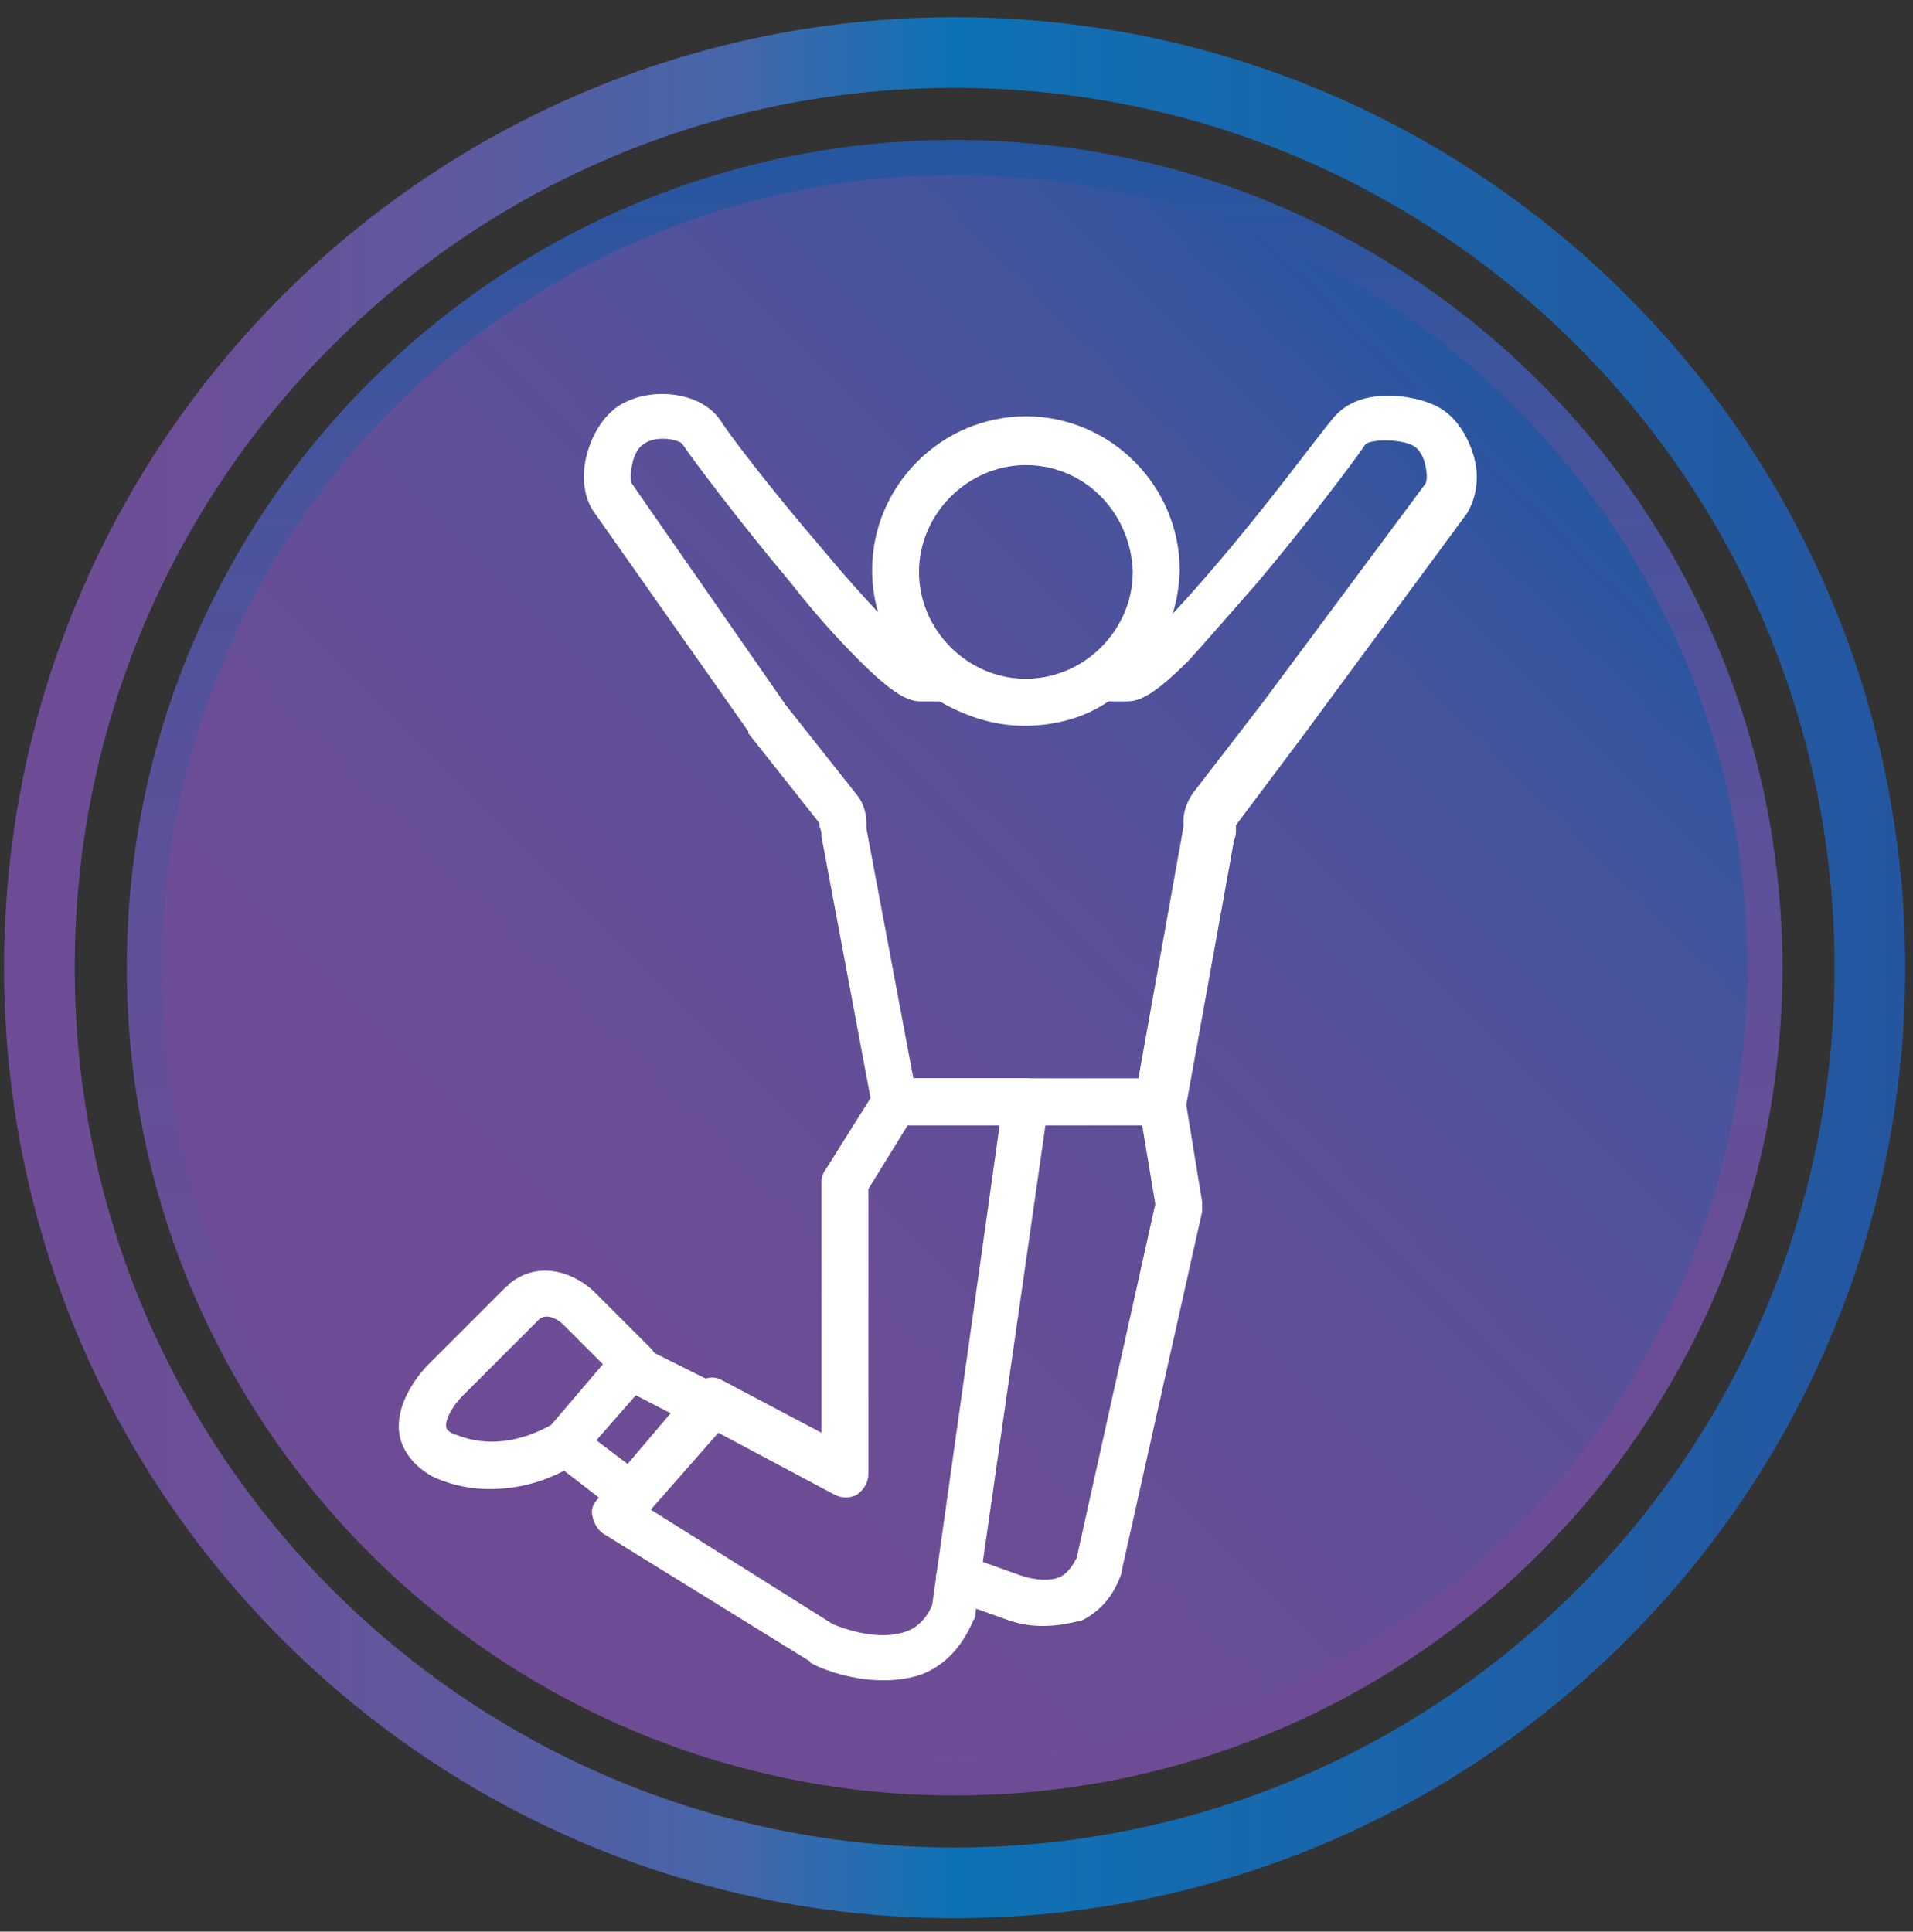 <svg width="102" height="103" viewBox="0 0 102 103" fill="none" xmlns="http://www.w3.org/2000/svg">
<rect x="0" y="0" width="102" height="103" fill="#333333" stroke="none"/>
<path d="M46.9 30.3C49.4 25.3 44.3 26.6 46.4 23.3" stroke="white" stroke-width="1.983" stroke-miterlimit="22.926" stroke-linecap="round" stroke-linejoin="round"/>
<path d="M50.9 94.8C74.759 94.8 94.1 75.459 94.1 51.6C94.1 27.741 74.759 8.4 50.9 8.4C27.041 8.4 7.7 27.741 7.7 51.6C7.7 75.459 27.041 94.8 50.9 94.8Z" fill="url(#paint0_linear_1_1767)" stroke="url(#paint1_linear_1_1767)" stroke-width="1.874" stroke-miterlimit="10"/>
<path d="M50.9 100.4C77.852 100.4 99.7 78.551 99.7 51.6C99.7 24.648 77.852 2.8 50.9 2.8C23.948 2.8 2.1 24.648 2.1 51.6C2.1 78.551 23.948 100.4 50.9 100.4Z" stroke="url(#paint2_linear_1_1767)" stroke-width="3.768" stroke-miterlimit="10"/>
<path fill-rule="evenodd" clip-rule="evenodd" d="M55.6 86.7C54.9 86.7 54.3 86.6 53.5 86.3L50.7 85.3C50.1 85.1 49.7 84.4 50 83.7C50.2 83.1 50.9 82.7 51.6 83L54.4 84C55.3 84.3 56 84.3 56.5 84.1C57.1 83.8 57.3 83.2 57.4 83.1L61.6 64.2L60.9 60H54.9C54.2 60 53.7 59.4 53.7 58.8C53.7 58.1 54.3 57.6 54.9 57.6H62C62.6 57.6 63.1 58 63.2 58.6L64.1 64.1C64.1 64.3 64.1 64.4 64.1 64.6L59.8 83.8V83.9C59.7 84.1 59.3 85.6 57.7 86.4C56.9 86.6 56.3 86.7 55.6 86.7Z" fill="white"/>
<path fill-rule="evenodd" clip-rule="evenodd" d="M48.7 57.5H60.7L63.1 44.1C63.1 44 63.1 43.9 63.1 43.8C63.1 43.4 63.2 42.9 63.6 42.3L67.3 37.5L76 25.8C76.1 25.6 76.1 25.3 76 24.8C75.9 24.3 75.6 23.9 75.4 23.8C74.8 23.4 73.1 23.4 72.8 23.7C72.2 24.6 69.7 27.9 67.1 31C65.6 32.7 64.4 34.1 63.4 35.2C61.6 37 60.8 37.4 60.1 37.4H59.1C57.8 38.3 56.2 38.7 54.6 38.7C53 38.7 51.5 38.2 50.1 37.4H49.1C48.4 37.4 47.6 37 45.8 35.2C44.8 34.2 43.5 32.8 42.1 31C39.5 27.9 37 24.6 36.4 23.7C36.2 23.4 34.9 23.2 34.3 23.7C34.1 23.8 33.8 24.2 33.7 24.8C33.6 25.3 33.6 25.7 33.7 25.8L41.9 37.6L45.7 42.4C46.1 42.9 46.2 43.5 46.2 43.9C46.2 44 46.2 44.1 46.2 44.2L48.7 57.5ZM61.8 60H47.7C47.1 60 46.6 59.6 46.5 59L43.8 44.6C43.8 44.4 43.8 44.3 43.7 44.1C43.7 44 43.7 43.9 43.7 43.9L39.9 39.1C39.9 39.1 39.9 39.1 39.9 39L31.6 27.2C31.1 26.4 31 25.3 31.3 24.2C31.6 23.1 32.2 22.2 32.9 21.7C34.5 20.6 37.3 20.8 38.4 22.4C38.9 23.2 41.2 26.2 43.7 29.1C47.7 33.9 49 34.7 49.3 34.9H50.6C50.9 34.9 51.1 35 51.3 35.1C52.3 35.8 53.4 36.2 54.7 36.2C55.9 36.2 57.1 35.8 58.1 35.1C58.3 34.9 58.6 34.9 58.8 34.9H60.1C60.4 34.8 61.7 33.9 65.7 29.1C68.2 26.1 70.4 23.1 71 22.4C71.6 21.6 72.6 21.1 74 21.1C75.1 21.1 76.3 21.4 77 21.9C77.7 22.4 78.3 23.3 78.6 24.4C78.9 25.5 78.7 26.6 78.2 27.4L69.5 39.2L65.9 44C65.9 44.1 65.9 44.2 65.9 44.3C65.9 44.4 65.9 44.6 65.8 44.8L63.2 59.2C62.9 59.5 62.4 60 61.8 60Z" fill="white"/>
<path fill-rule="evenodd" clip-rule="evenodd" d="M54.7 24.8C51.6 24.8 49 27.4 49 30.5C49 33.6 51.6 36.2 54.7 36.2C57.8 36.2 60.4 33.6 60.4 30.5C60.3 27.3 57.8 24.8 54.7 24.8ZM54.7 38.6C50.2 38.6 46.5 34.9 46.5 30.4C46.5 25.9 50.2 22.2 54.7 22.2C59.2 22.2 62.9 25.9 62.9 30.4C62.8 35 59.1 38.6 54.7 38.6Z" fill="white"/>
<path fill-rule="evenodd" clip-rule="evenodd" d="M44.4 86.6C45.1 86.9 46.9 87.5 48.3 87C48.9 86.8 49.4 86.3 49.7 85.6L53.3 60H48.4L46.3 63.4V78.6C46.3 79 46.1 79.4 45.7 79.7C45.3 79.9 44.9 79.9 44.5 79.7L38.3 76.4L34.7 80.5L44.4 86.6ZM47.1 89.6C45.1 89.6 43.4 88.8 43.3 88.7C43.3 88.7 43.2 88.7 43.2 88.6L32.2 81.8C31.9 81.6 31.7 81.3 31.6 80.9C31.5 80.5 31.6 80.2 31.9 79.9L37 73.9C37.4 73.5 38 73.3 38.5 73.6L43.8 76.4V63C43.8 62.8 43.9 62.5 44 62.4L46.7 58.1C46.9 57.7 47.3 57.5 47.7 57.5H54.7C55.1 57.5 55.4 57.7 55.6 57.9C55.8 58.2 55.9 58.5 55.9 58.9L52 86.1C52 86.2 52 86.3 51.9 86.4C51.3 87.8 50.4 88.8 49.1 89.3C48.5 89.5 47.8 89.6 47.1 89.6Z" fill="white"/>
<path fill-rule="evenodd" clip-rule="evenodd" d="M33.7 80.9C33.4 80.9 33.2 80.8 32.9 80.6L29.4 77.9C29.1 77.7 29 77.4 28.9 77.1C28.9 76.8 29 76.4 29.2 76.2L32.7 72.1C33.1 71.7 33.7 71.6 34.2 71.8L38.4 73.9C39 74.2 39.2 74.9 38.9 75.6C38.6 76.2 37.9 76.4 37.2 76.1L33.9 74.4L31.8 76.8L34.3 78.7C34.8 79.1 34.9 79.9 34.5 80.4C34.4 80.7 34.1 80.9 33.7 80.9Z" fill="white"/>
<path fill-rule="evenodd" clip-rule="evenodd" d="M26.1 79.4C24.4 79.4 23.2 78.8 23 78.7C21.8 78 21.4 77.1 21.3 76.5C21 74.7 22.6 73 22.8 72.8L27 68.6C27 68.6 27.1 68.6 27.1 68.5C28.9 67 30.9 68.1 31.7 68.9L34.7 71.9C35.2 72.4 35.2 73.2 34.7 73.6C34.2 74.1 33.4 74.1 33 73.6L30 70.6C29.9 70.5 29.3 70 28.8 70.3L24.6 74.5C24.2 74.9 23.7 75.7 23.8 76.1C23.8 76.3 24.1 76.4 24.2 76.5C24.2 76.5 24.2 76.5 24.3 76.5C24.4 76.5 26.6 77.7 29.7 75.8C30.3 75.4 31 75.6 31.4 76.2C31.8 76.8 31.6 77.5 31 77.9C29.1 79.1 27.5 79.4 26.1 79.4Z" fill="white"/>
<defs>
<linearGradient id="paint0_linear_1_1767" x1="20.36" y1="82.207" x2="81.488" y2="21.079" gradientUnits="userSpaceOnUse">
<stop stop-color="#6E4C95"/>
<stop offset="0.267" stop-color="#6B4D96"/>
<stop offset="0.542" stop-color="#5E4F99"/>
<stop offset="0.82" stop-color="#45549D"/>
<stop offset="1" stop-color="#2456A0"/>
</linearGradient>
<linearGradient id="paint1_linear_1_1767" x1="50.924" y1="95.804" x2="50.924" y2="7.482" gradientUnits="userSpaceOnUse">
<stop stop-color="#6E4C95"/>
<stop offset="0.267" stop-color="#6B4D96"/>
<stop offset="0.542" stop-color="#5E5099"/>
<stop offset="0.82" stop-color="#45549D"/>
<stop offset="1" stop-color="#2456A0"/>
</linearGradient>
<linearGradient id="paint2_linear_1_1767" x1="0.264" y1="51.643" x2="101.584" y2="51.643" gradientUnits="userSpaceOnUse">
<stop stop-color="#6E4C95"/>
<stop offset="0.104" stop-color="#6B4F98"/>
<stop offset="0.239" stop-color="#5E599F"/>
<stop offset="0.39" stop-color="#4367AA"/>
<stop offset="0.502" stop-color="#0B72B5"/>
<stop offset="0.567" stop-color="#126DB1"/>
<stop offset="0.842" stop-color="#205DA4"/>
<stop offset="1" stop-color="#2456A0"/>
</linearGradient>
</defs>
</svg>
